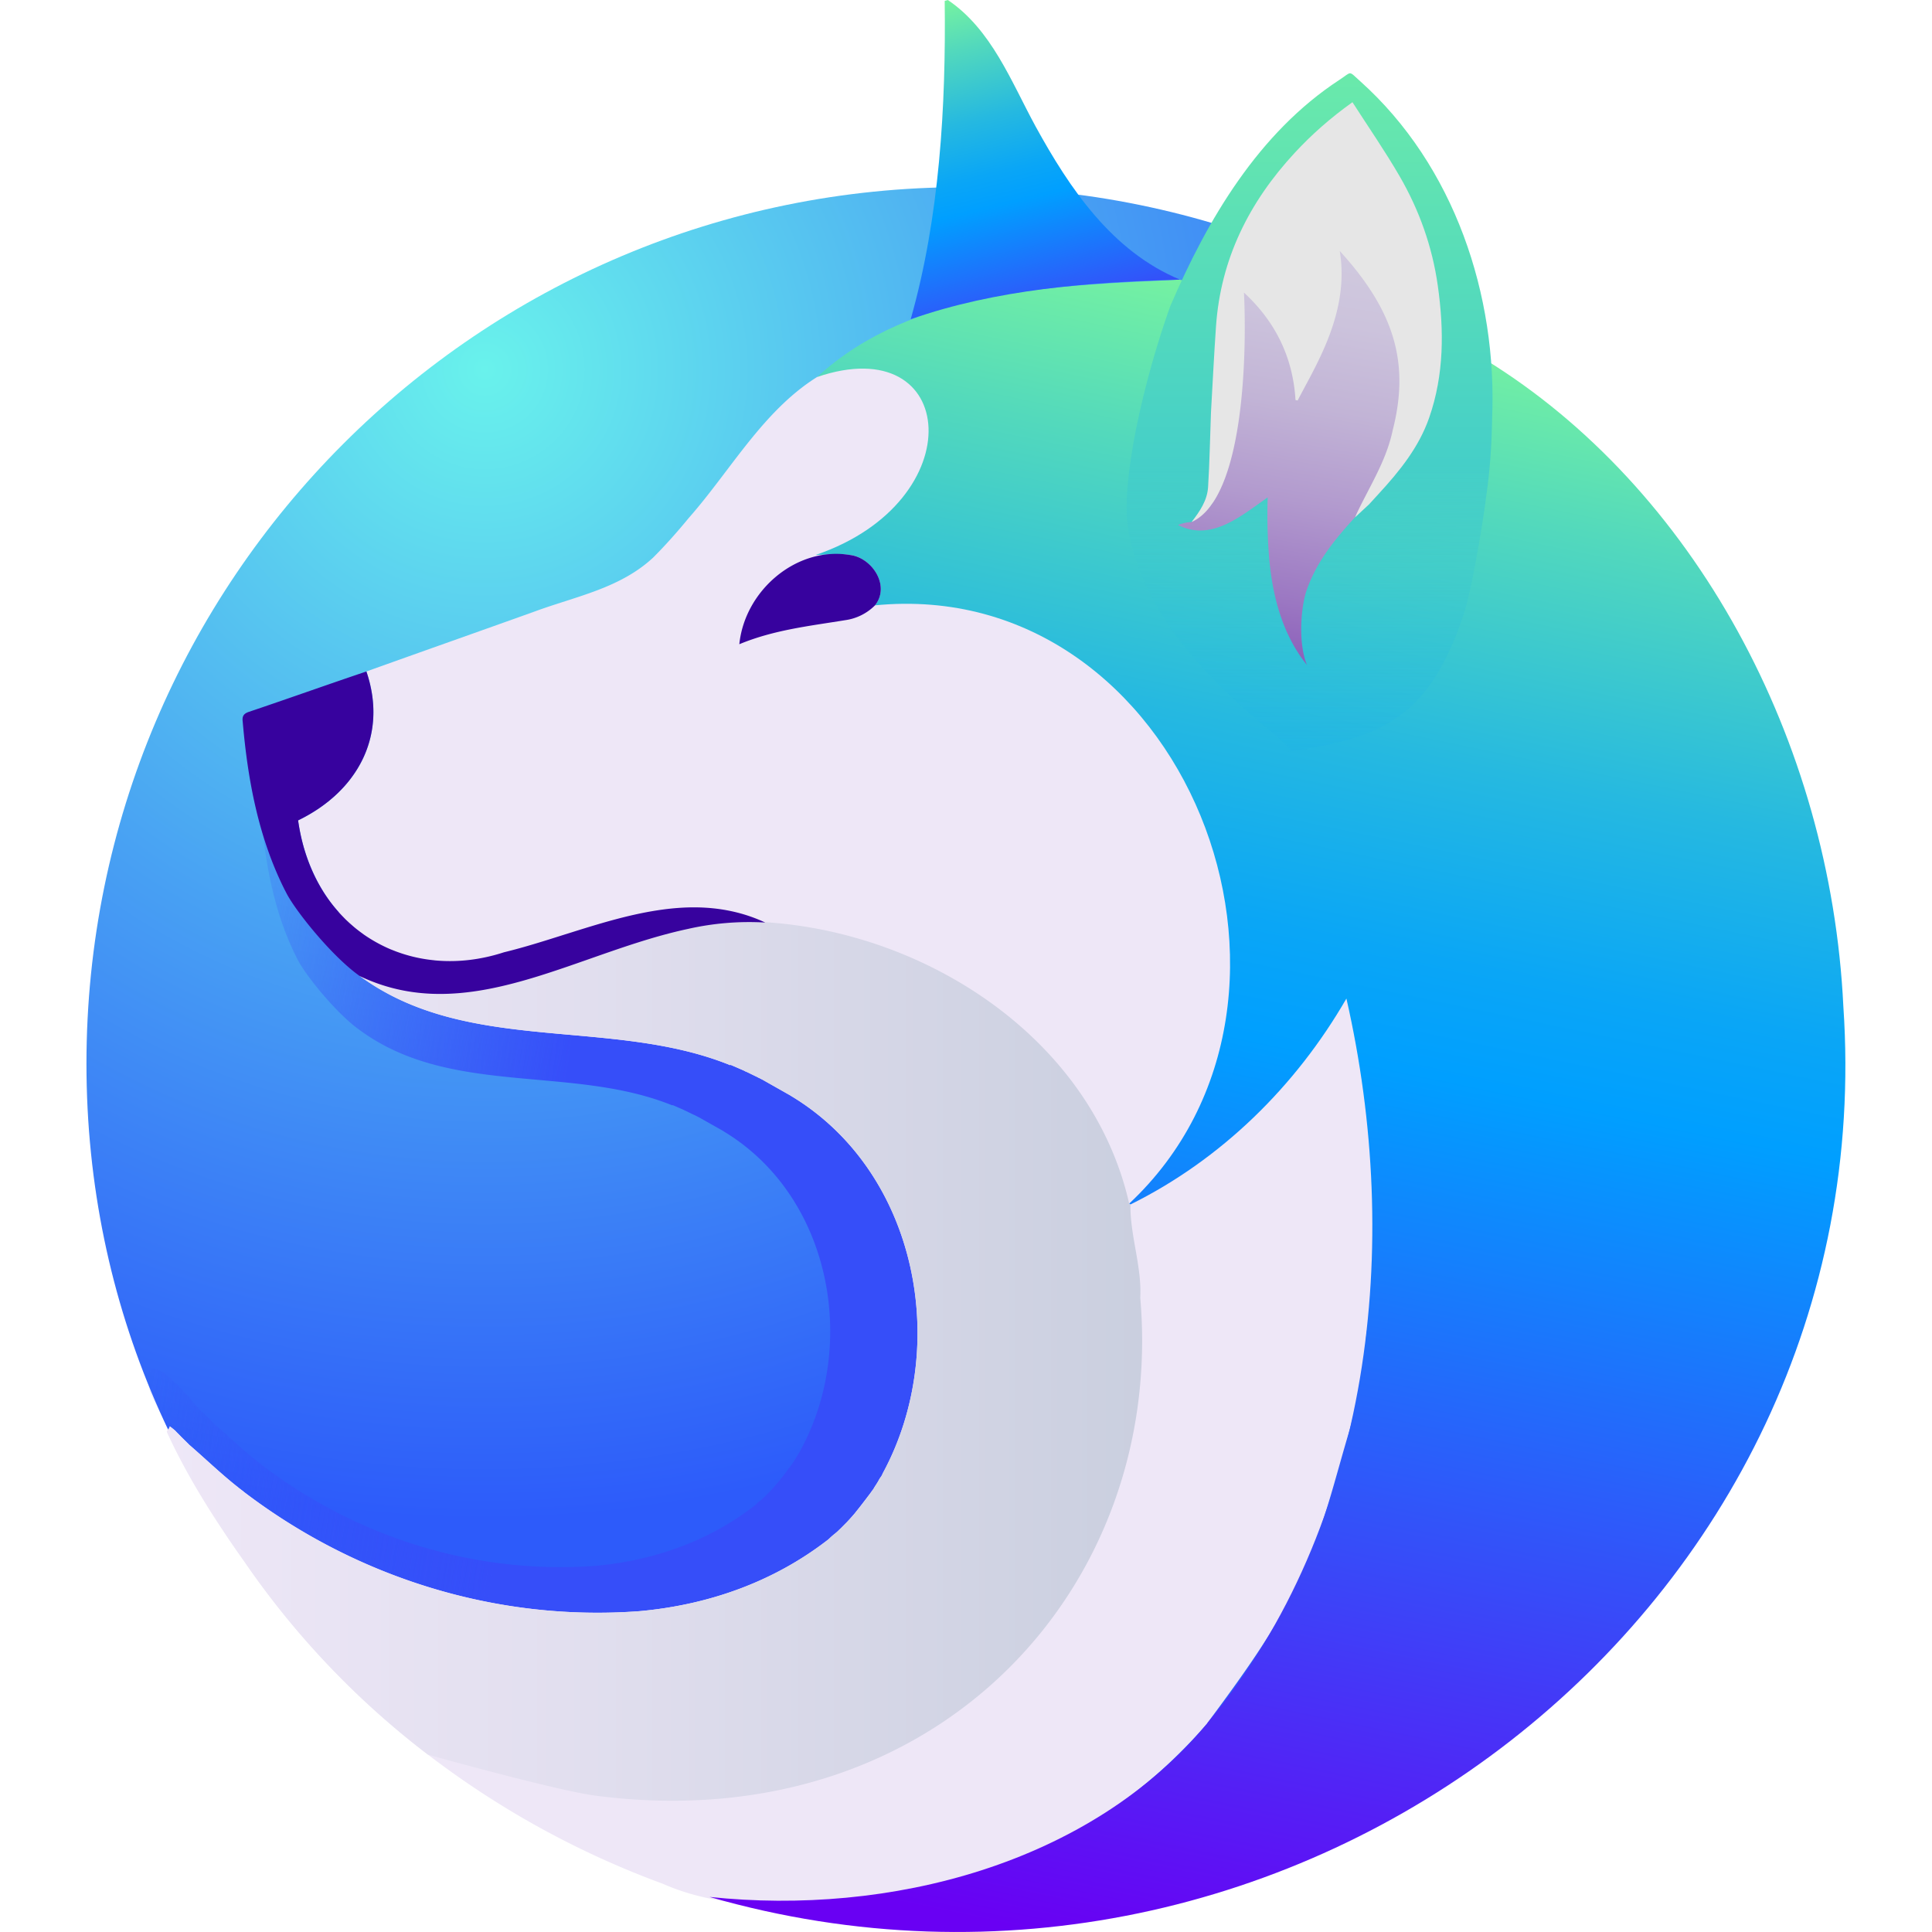<svg width="40" height="40" fill="none" xmlns="http://www.w3.org/2000/svg"><g clip-path="url(#a)"><path d="M38.087 22.023c0 10.023-8.125 17.693-18.148 17.693S1.79 32.046 1.79 22.023C1.791 12 9.916 3.875 19.939 3.875S38.087 12 38.087 22.023z" fill="url(#b)"/><path d="m28.83 12.953-9.576-3.216c-1.391 0-2.355.388-3.815 1.132-.948.591-1.518 1.64-2.243 2.462a9.72 9.72 0 0 1-.63.7l.001-.003c-.576.534-1.348.673-2.061.937-.979.35-1.958.695-2.939 1.046.19.56.151 1.083-.064 1.53.215-.447.254-.97.064-1.53-.684.231-1.364.475-2.049.705-.094.031-.123.076-.11.172.086 1.013.273 2.024.734 2.94l.024.045c.145.293.784 1.102 1.286 1.457 1.884 1.381 4.377.71 6.466 1.555l.009-.005.21.091-.003-.002.06.03-.003-.003.173.085-.002-.003.06.03-.004-.002.06.03-.003-.001.507.286h-.004c2.222 1.334 2.791 4.393 1.606 6.585l-.007.017v.001l-.022.038.004-.002-.004.006c-.022.025-.037.055-.053.083l.002-.002-.003.004-.048.078a.417.417 0 0 0-.03.048l-.007.012-.002.003-.001.002-.028.037c-.057.076-.178.237-.247.323l-.025.031-.002.002a5.042 5.042 0 0 1-.158.18l-.013.013-.086.086-.002.002-.02.02-.004.003-.001.001-.025.025-.005.004-.001.001-.041.036a.686.686 0 0 0-.093.08l-.045.039c-.95.735-2.086 1.132-3.278 1.241-2.484.187-4.943-.58-6.917-2.087v-.001l-.082-.062.003.002-.034-.028.003.002c-.293-.232-.562-.492-.846-.736h.002l-.143-.142.002.001-.086-.086.002.001c-.033-.034-.072-.062-.11-.092-1.352-1.644-1.037-.39-1.024-.362.793 1.69 1.447 2.016 1.952 2.723.881 1.294 2.342 2.423 3.581 3.372a15.566 15.566 0 0 0 4.1 2.255c.924.407 1.94.399 2.933.364 2.518-.11 4.94-1.261 6.578-3.17h-.003c.62-.84 1.242-1.684 1.671-2.64.369-.799.564-1.66.818-2.499a8.651 8.651 0 0 0 .286-1.64c.226-1.958 6.26-6.896 3.806-14.64zM6.376 18.612l.002.016-.002-.016zm.099.47.02.068-.016-.052-.004-.016zm.023.078.023.07-.017-.05-.006-.02zm.04.118.032.085-.032-.085zm.039.103zm.14.304.028.05-.028-.05zm.073.128.012.02-.012-.02zm.242.341v-.001l.05.058-.05-.057z" fill="url(#c)"/><path d="M32.802 10.274 21.446 6.461c-1.65 0-2.793.46-4.525 1.342-1.124.701-1.8 1.945-2.66 2.92-.237.288-.483.566-.747.83l.002-.003c-.684.633-1.6.798-2.445 1.11-1.16.416-2.322.825-3.485 1.242.45 1.325-.182 2.485-1.414 3.083.092.693.387 1.402.838 1.896l.44 1.327c2.234 1.639 5.19.842 7.668 1.845l.01-.006.25.108-.004-.003.07.036-.003-.004.206.1-.003-.002.07.036-.003-.003.07.036-.003-.002.6.34-.004-.001c2.635 1.582 3.31 5.21 1.906 7.809l-.01.02v.002l-.02.043-.006.006a.727.727 0 0 0-.06.096l-.003.005-.058.092-.035.058-.008.014-.003.004-.001.001-.033.044c-.068.09-.211.28-.293.383l-.03.037-.002.003c-.02.026-.134.155-.188.213l-.015.015-.102.103-.002.002-.024.023-.004.004-.002.001-.03.03-.005.005-.002.001-.049.043-.11.094-.052.046c-1.128.872-2.474 1.343-3.887 1.472-2.946.222-5.862-.687-8.204-2.474v-.002l-.096-.073.003.002-.04-.034.003.004c-.347-.275-.667-.584-1.002-.874h.001l-.17-.168.003.002-.102-.103.003.001c-.04-.04-.086-.073-.13-.108-.002.041-.02.09-.005.123.43.937.941 1.825 1.54 2.664a17.427 17.427 0 0 0 3.811 4.011 18.457 18.457 0 0 0 4.863 2.674c1.095.483 2.3.473 3.477.431 2.986-.13 5.859-1.495 7.8-3.759h-.003c.736-.995 1.473-1.997 1.982-3.13.437-.948.669-1.968.97-2.963.17-.637.293-1.286.339-1.945.267-2.322 7.423-8.178 4.513-17.361z" fill="#EEE7F7"/><path d="M38.165 20.842c-.266-5.534-3.106-10.748-7.42-13.4-1.944-1.197-4.007-1.468-6.304-1.645l-.01-.008c-2.531.121-5.535.193-7.512 2.016 2.922-.996 3.235 2.572-.03 3.684.234-.002.475-.032.706 0 .46.055.844.639.52 1.044 6.399-.63 9.824 8.12 5.262 12.388.01.003.02.009.027.017 1.883-.933 3.424-2.449 4.472-4.264 1.16 5.09.545 10.884-2.88 15H25c-2.437 2.934-6.597 3.993-10.31 3.6 12.062 3.464 24.324-5.931 23.475-18.432zm-8.136-8.118.02.018-.02-.018z" fill="url(#d)"/><path d="M30.893 8.676c-.01.553-.047 1.102-.13 1.65.008.002-.249 1.765-.467 2.416-.73 2.184-1.757 2.54-3.616 2.823.387-.059-2.817-1.796-3.317-4.574-.18-1.003.332-3.161.864-4.647.771-1.801 1.832-3.595 3.497-4.686.277-.18.184-.202.438.024 1.95 1.747 2.842 4.432 2.73 6.994z" fill="url(#e)"/><path d="M24.43 5.79c-1.88.05-3.788.197-5.575.819.598-2.108.731-4.403.704-6.59L19.624 0c.907.613 1.31 1.687 1.816 2.616.707 1.289 1.583 2.588 2.99 3.173z" fill="url(#f)"/><path d="M23.608 26.87c.034-.655-.214-1.295-.203-1.932a.056.056 0 0 0-.026-.017c-.834-3.678-4.743-5.96-8.329-5.84-2.61.064-5.034 2.394-7.6 1.127 2.234 1.639 5.19.842 7.668 1.845l.01-.006.25.108-.003-.003.07.036-.003-.004.205.1-.002-.002.07.036-.004-.003.07.036-.003-.002.601.34-.004-.001c2.635 1.582 3.31 5.21 1.905 7.809l.003-.001-.012.021v.002l-.025.044.004-.001-.005.006c-.026.03-.044.065-.063.099l.003-.003-.003.005-.036.062.005-.002-.027.032a.504.504 0 0 0-.035.058l-.008.014.004-.004-.007.008-.002.001a.34.34 0 0 0-.033.045l-.03.05.005-.004-.035.04.005-.004a11.38 11.38 0 0 1-.237.3l-.03.037-.002.003-.04.06.002-.002-.035.036.003-.003-.118.122-.015.015-.102.103v-.001l-.002.003-.024.023-.005.005-.003.003.002-.002-.03.029-.006.005v.001l-.033.032.003-.004-.02.015a.814.814 0 0 0-.11.094.464.464 0 0 0-.037.048l-.015-.002c-1.128.872-2.474 1.343-3.888 1.472-2.945.222-5.862-.687-8.203-2.474v-.002l-.096-.073.002.002-.04-.034.003.004c-.346-.275-.666-.584-1.002-.874h.002l-.17-.168.003.002-.102-.103.002.001c-.04-.04-.085-.073-.13-.108-.002.041-.074.091-.058.124.43.937.995 1.824 1.594 2.663a17.426 17.426 0 0 0 3.81 4.011c1.52.422 2.949.782 3.466.849 7.061.92 11.798-4.321 11.281-10.307zm-6.226 4.796h.001v-.001.001z" fill="url(#g)"/><path d="M18.115 12.534a1.08 1.08 0 0 1-.616.306c-.734.12-1.476.2-2.192.498.112-1.11 1.18-2.031 2.289-1.848.46.054.843.638.52 1.043zM15.84 19.1a5.735 5.735 0 0 0-1.595.132l-.014.003c-1.395.3-2.749.974-4.091 1.236l-.052.01c-.768.144-1.532.15-2.298-.129a3.81 3.81 0 0 1-.341-.143c-.594-.421-1.353-1.381-1.524-1.728l-.029-.055c-.546-1.085-.768-2.284-.871-3.485-.015-.114.02-.167.131-.204.812-.273 1.618-.562 2.43-.835.45 1.325-.183 2.485-1.414 3.083a4.326 4.326 0 0 0 .122.576l.03.097c.143.448.357.835.627 1.156l.058.068.073.078.074.076.077.072.08.07c.045.039.092.076.14.112l.08.059a3.103 3.103 0 0 0 .545.302l.114.045a3.092 3.092 0 0 0 .783.184l.032.004c.458.043.942-.01 1.427-.168.433-.105.875-.247 1.321-.388l.014-.004c.609-.192 1.227-.383 1.844-.477l.02-.003c.505-.076 1.01-.086 1.508.021.235.05.468.126.7.234z" fill="#37029E"/><path d="M29.59 8.647c-.213.612-.611 1.104-1.042 1.573l-.202.221-.294.273c.019-.05.03-.104.056-.15.308-.528-2.725-.588-3.023-.112-.1.16-.205.32-.414.356h-.001c.168-.216.324-.444.342-.722.032-.515.04-1.032.06-1.548.034-.594.063-1.188.104-1.782.097-1.397.687-2.573 1.628-3.59.352-.38.737-.721 1.197-1.05.333.518.674 1.011.974 1.528.408.703.679 1.462.793 2.27.13.922.133 1.839-.178 2.733z" fill="#E6E6E6"/><path d="M28.837 8.894c-.136.67-.512 1.217-.785 1.82v-.002c-.42.459-.78.904-.986 1.471-.131.336-.198 1.124-.006 1.586-.498-.613-.708-1.401-.78-2.176a10.886 10.886 0 0 1-.034-1.294c-.542.372-1.162.926-1.857.569.064-.021.129-.044.195-.052a1.21 1.21 0 0 1 .09-.008h-.004c1.122-.502 1.14-3.651 1.085-4.75.649.6 1.014 1.336 1.067 2.224l.044.01c.385-.745 1.081-1.83.872-3.096 1.154 1.265 1.442 2.342 1.1 3.698z" fill="url(#h)"/></g><defs><linearGradient id="c" x1="-.27" y1="21.159" x2="25.415" y2="24.904" gradientUnits="userSpaceOnUse"><stop offset=".146" stop-color="#364EF9" stop-opacity="0"/><stop offset=".464" stop-color="#364EF9"/></linearGradient><linearGradient id="d" x1="22.507" y1="40.223" x2="29.48" y2="6.594" gradientUnits="userSpaceOnUse"><stop stop-color="#6900F3"/><stop offset=".554" stop-color="#009FFF"/><stop offset=".623" stop-color="#0AA6F6"/><stop offset=".741" stop-color="#26B9E0"/><stop offset=".893" stop-color="#53D9BC"/><stop offset="1" stop-color="#77F3A0"/></linearGradient><linearGradient id="e" x1="27.114" y1="27.977" x2="27.114" y2="1.043" gradientUnits="userSpaceOnUse"><stop offset=".261" stop-color="#009FFF" stop-opacity="0"/><stop offset=".325" stop-color="#04A2FB" stop-opacity=".031"/><stop offset=".414" stop-color="#11AAF1" stop-opacity=".116"/><stop offset=".516" stop-color="#25B9E0" stop-opacity=".257"/><stop offset=".601" stop-color="#3BC8D0" stop-opacity=".4"/><stop offset=".682" stop-color="#45CFC8"/><stop offset="1" stop-color="#6CEBA9"/></linearGradient><linearGradient id="f" x1="22.644" y1="10.336" x2="20.105" y2="-.153" gradientUnits="userSpaceOnUse"><stop offset=".161" stop-color="#6900F3"/><stop offset=".591" stop-color="#009FFF"/><stop offset=".653" stop-color="#0AA6F6"/><stop offset=".762" stop-color="#26B9E0"/><stop offset=".901" stop-color="#53D9BC"/><stop offset="1" stop-color="#77F3A0"/></linearGradient><linearGradient id="g" x1="3.455" y1="28.179" x2="23.647" y2="28.179" gradientUnits="userSpaceOnUse"><stop stop-color="#EEE7F7"/><stop offset=".405" stop-color="#E2DFEF"/><stop offset="1" stop-color="#CACFDF"/></linearGradient><linearGradient id="h" x1="25.974" y1="13.648" x2="27.424" y2="5.198" gradientUnits="userSpaceOnUse"><stop stop-color="#8B5EBA"/><stop offset=".15" stop-color="#9B77C2"/><stop offset=".395" stop-color="#B29ACE"/><stop offset=".625" stop-color="#C2B4D6"/><stop offset=".834" stop-color="#CCC3DC"/><stop offset="1" stop-color="#D0C9DE"/></linearGradient><radialGradient id="b" cx="0" cy="0" r="1" gradientUnits="userSpaceOnUse" gradientTransform="translate(9.987 7.575) scale(23.956)"><stop stop-color="#69F2EC"/><stop offset=".52" stop-color="#48A1F3"/><stop offset="1" stop-color="#2D5BFA"/></radialGradient><clipPath id="a"><path fill="#fff" d="M0 0h40v40H0z"/></clipPath></defs></svg>